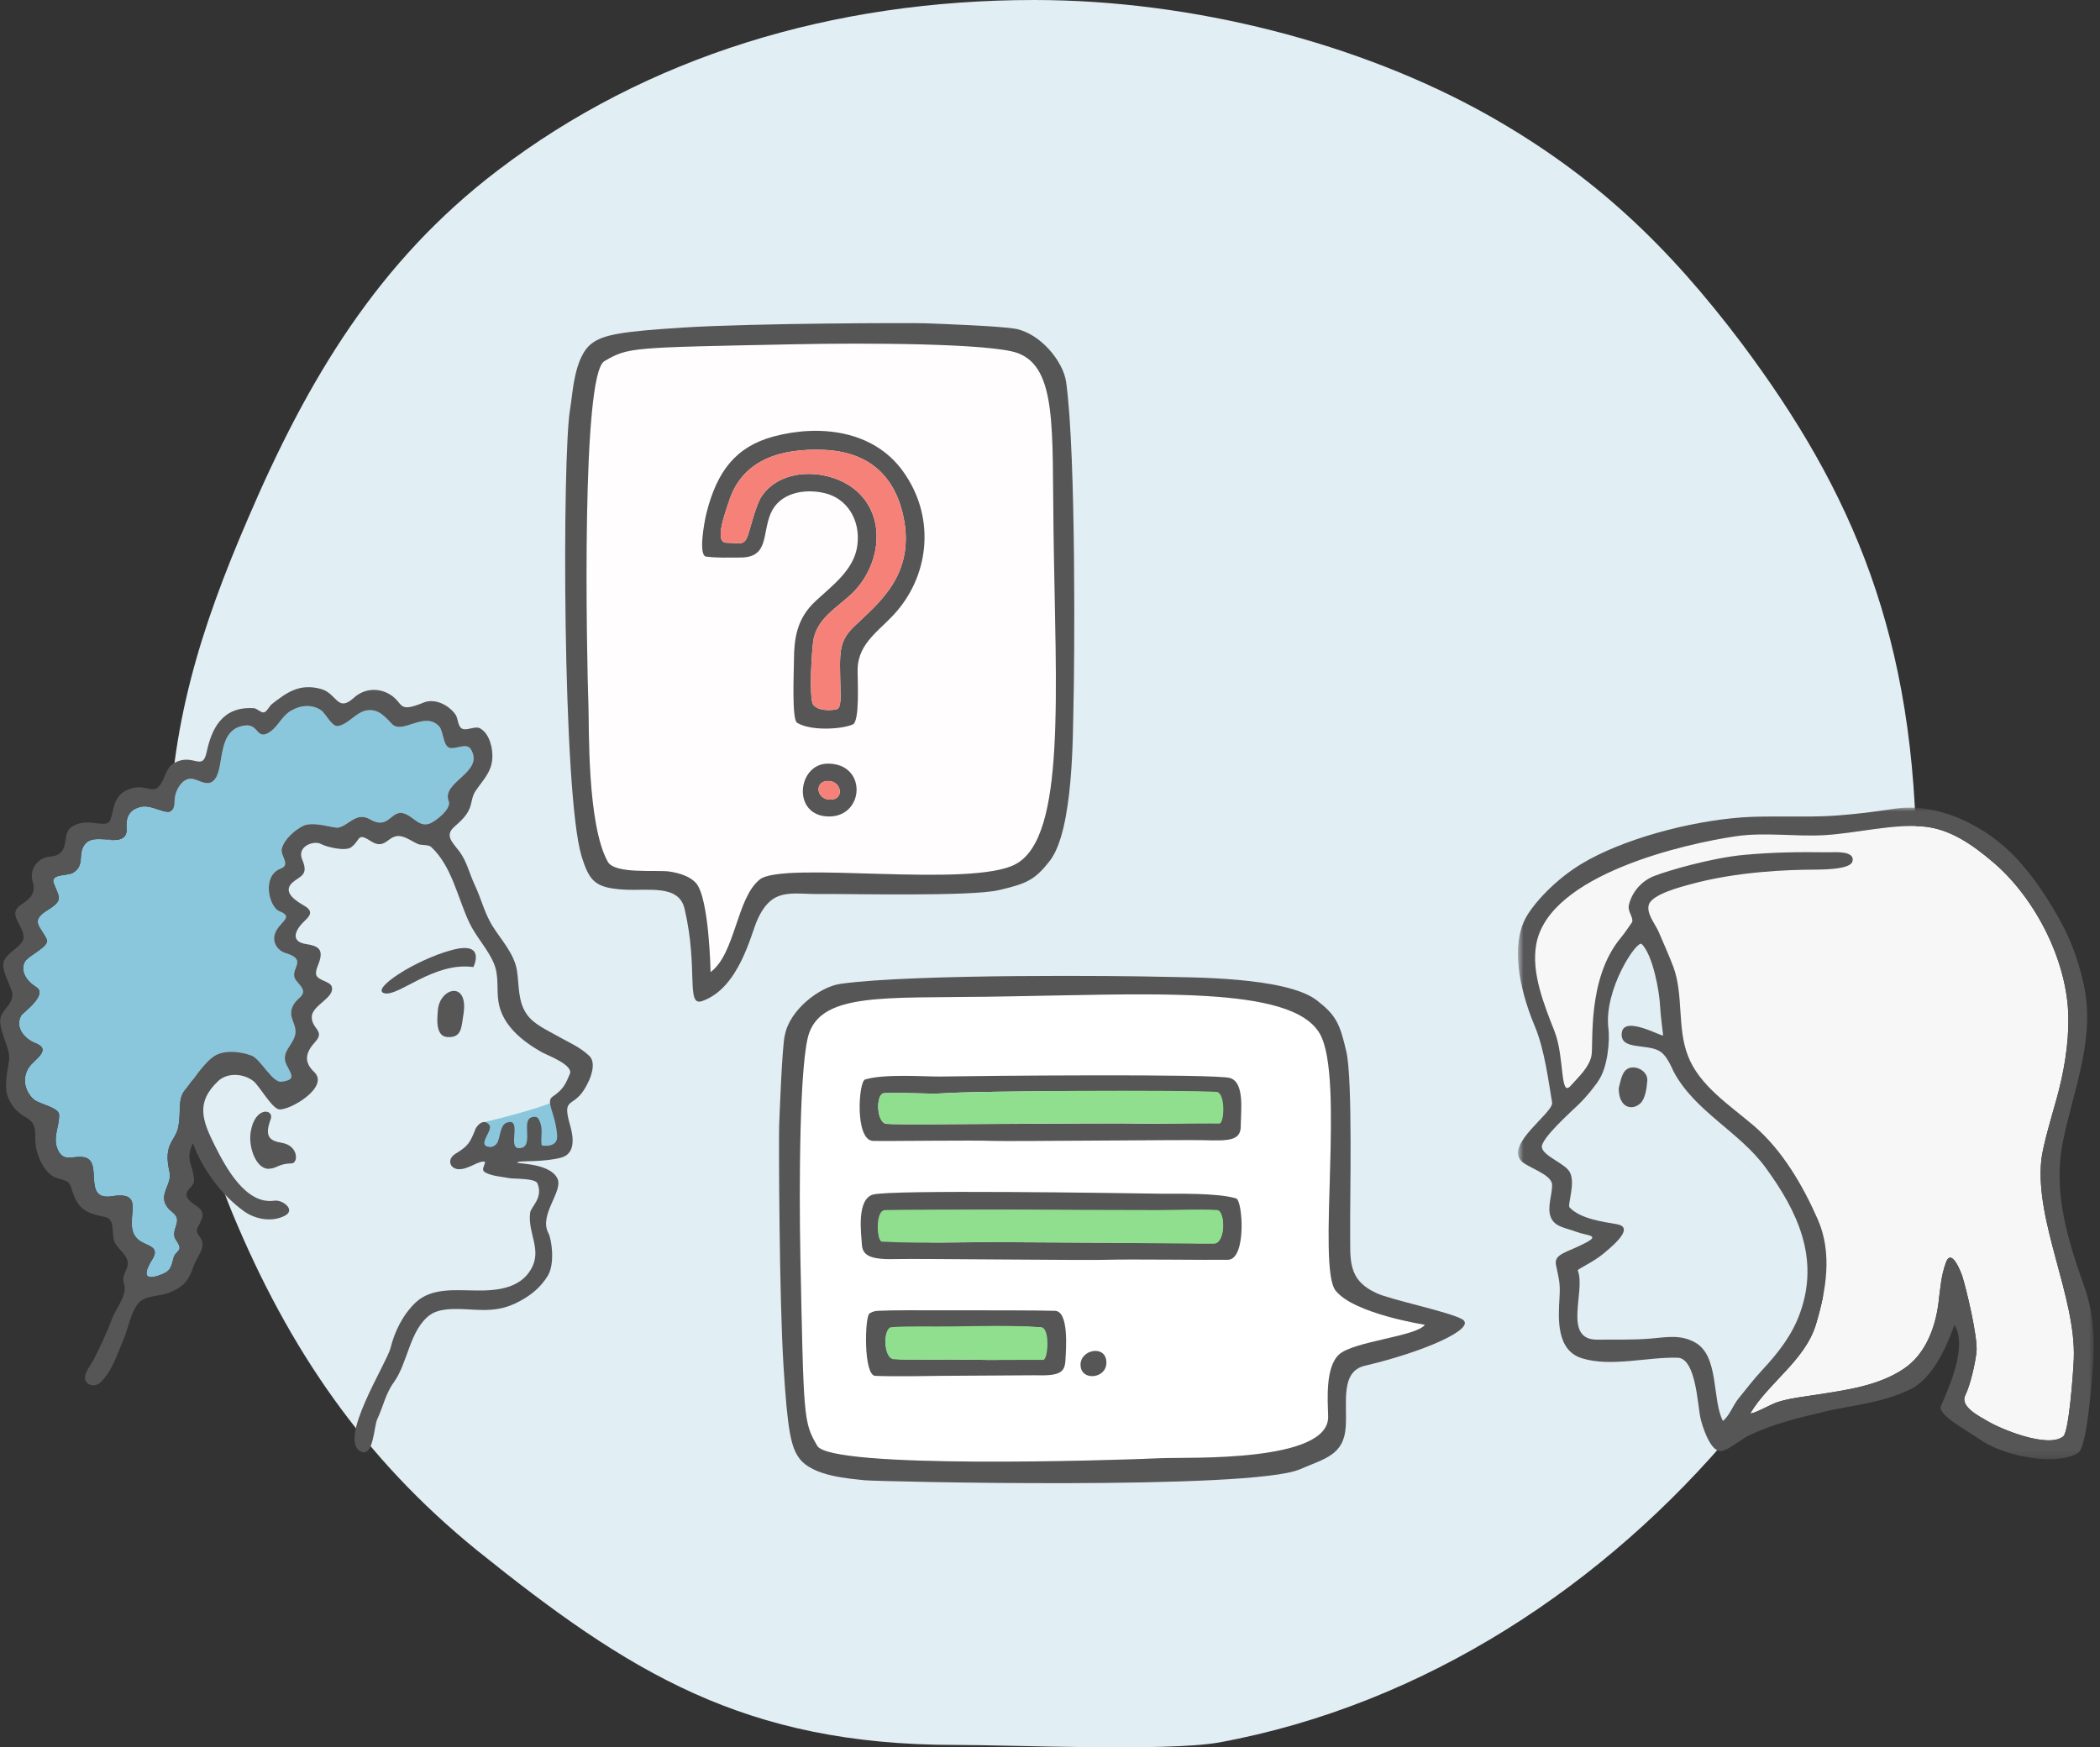 <svg xmlns="http://www.w3.org/2000/svg" viewBox="0 0 286 238" xmlns:xlink="http://www.w3.org/1999/xlink">
  <rect x="0" y="0" width="286" height="238" fill="#333333" stroke="none"/>
  <defs>
    <path id="a" d="M79.16 88.77V0H.72v88.77z"/>
  </defs>
  <g fill="none" fill-rule="evenodd">
    <path fill="#E1EEF4" d="M236.3 194.7c-17.57 21.03-42.15 37.48-70.3 42.64-7.15 1.25-28.27.33-35.9.33-28.73 0-44.5-9.9-65.18-26.54-15.42-12.54-25.6-27.37-33.3-45.96-5.8-14-8.62-33.32-8.62-49.4C23 99 27.45 85.3 33.7 70.8c8.15-19.07 17.75-35.16 34.1-47.6C88.03 7.76 113.3 0 140.83 0c21.57 0 44.4 5.86 61.96 15.76 14.42 8.16 24.47 17.83 34.42 31.02C252.17 66.8 261 86.68 261 118.28c0 28.96-7.4 55.64-24.7 76.43z"/>
    <g transform="translate(206 110)">
      <mask id="b" fill="#fff">
        <use xlink:href="#a"/>
      </mask>
      <path fill="#F7F7F7" d="M41.53 79.95c4-.63 8.3-1.2 11.73-3.5 2.93-1.95 4.28-5.5 4.73-8.87.24-1.9.36-3.8 1.02-5.6.77-2.15 2.12 1.46 2.25 1.9.52 1.65 2.12 8.24 1.92 10.25-.18 1.6-.82 4.47-1.54 5.94-.75 1.54 2 2.88 3.05 3.5 1.82 1.1 8.3 3.76 10.32 2.06.75-.64 1.33-8.42 1.42-10.52.33-8.43-5.32-18.7-4.42-27.14.2-1.88 1.5-6.25 2.02-8.1 1.02-3.6 1.72-7.57 1.66-11.3-.1-7.63-4.46-16.2-10.23-21.12-2.83-2.4-5.95-4.64-9.76-4.9-4.1-.3-9.05.96-13.2 1.2-4 .23-8.13-.43-12.08.15-6.73.98-25.5 5.16-27.2 14.73-.7 3.85 1.05 8.18 2.5 11.87 1.37 3.54.72 9.05 2.18 7.4 1.06-1.2 2.47-2.44 2.83-4.04.35-1.56-.7-10.6 4.1-16.24.42-.5 1.47-2.05 1.47-2.05.1-.87-.7-1.4-.44-2.4.48-1.83 1.82-3.25 3.5-3.88 1.8-.7 7.66-2.42 12.08-2.84 3.85-.36 7.4-.42 11.53-.36.78 0 3.77-.28 3.3 1.28-.34 1.1-4.3 1.07-5.33 1.08-3.54.02-10.42.26-16.74 2-1.24.34-5.08 1.32-5.62 2.7-.46 1.18.88 2.76 1.3 3.75.67 1.58 1.4 3.17 2 4.76 1.43 3.85.5 8.3 2 12.15 1.56 4.1 5.8 6.8 9 9.55 3.88 3.34 6.64 8.1 8.67 12.7 2.04 4.63 1.15 9.75-.26 14.4-1.5 4.85-6.4 7.84-8.92 12.04.4.16 2.8-1.23 3.7-1.52 1.7-.55 3.68-.75 5.45-1.03z" mask="url(#b)"/>
      <path fill="#565656" d="M11.62 37.33c-.73.96-1.3 1.8-2.73 3.2-.75.73-5.14 4.63-4.9 5.77.25 1.2 3.06 2.12 3.77 3.3.88 1.46-.33 4.52 0 4.86 1.5 1.58 4.7 1.98 6.43 2.28 2.18.38.28 2.3-1.86 4.05-1.5 1.22-3.53 2.06-3.45 2.26 1.12 2.8-2.17 9.5 2.72 9.42 2.4-.04 4.8.06 7.2-.15 2.18-.18 4-.58 6 .5 3.37 1.8 2.33 7.8 3.84 10.72.9-.7 1.38-2.13 2.1-3.02 1.05-1.3 2.08-2.64 3.22-3.87 2.2-2.37 4.1-4.76 5.2-7.85 2.66-7.45-.35-13.8-4.7-19.76-3.55-4.88-9.64-7.65-12.52-13.07-.26-.5-.86-2.1-1.82-2.74-1.74-1.16-5.56-.1-5.25-2.56.3-2.47 5.68.7 5.63.34-.12-1-.35-2.84-.4-3.8-.1-2.27-1-7.08-2.5-8.62-.63-.68-5.22 6.22-4.55 11.5.2 1.5-.05 5.38-1.46 7.25zm24.45 43.65c1.7-.55 3.7-.75 5.46-1.03 4-.63 8.3-1.2 11.73-3.5 2.93-1.95 4.28-5.5 4.73-8.87.24-1.9.36-3.8 1.02-5.6.77-2.15 2.12 1.46 2.25 1.9.52 1.65 2.12 8.24 1.92 10.25-.18 1.6-.82 4.47-1.54 5.94-.75 1.54 2 2.88 3.05 3.5 1.82 1.1 8.3 3.76 10.32 2.06.75-.64 1.33-8.42 1.42-10.52.33-8.43-5.32-18.7-4.42-27.14.2-1.88 1.5-6.25 2.02-8.1 1.02-3.6 1.72-7.57 1.66-11.3-.1-7.63-4.46-16.2-10.23-21.12-2.83-2.4-5.95-4.64-9.76-4.9-4.1-.3-9.05.96-13.2 1.2-4 .23-8.13-.43-12.08.15-6.73.98-25.5 5.16-27.2 14.73-.7 3.85 1.05 8.18 2.5 11.87 1.37 3.54.72 9.05 2.18 7.4 1.06-1.2 2.47-2.44 2.83-4.04.35-1.56-.7-10.6 4.1-16.24.42-.5 1.47-2.05 1.47-2.05.1-.87-.7-1.4-.44-2.4.48-1.83 1.82-3.25 3.5-3.88 1.8-.7 7.66-2.42 12.08-2.84 3.85-.36 7.4-.42 11.53-.36.78 0 3.77-.28 3.3 1.28-.34 1.1-4.3 1.07-5.33 1.08-3.54.02-10.42.26-16.74 2-1.24.34-5.08 1.32-5.62 2.7-.46 1.18.88 2.76 1.3 3.75.67 1.58 1.4 3.17 2 4.76 1.43 3.85.5 8.3 2 12.15 1.56 4.1 5.8 6.8 9 9.55 3.88 3.34 6.64 8.1 8.67 12.7 2.04 4.63 1.15 9.75-.26 14.4-1.5 4.85-6.4 7.84-8.92 12.04.4.16 2.8-1.23 3.7-1.52m6.35 1.32c-3.72.86-6.75 1.6-10.22 3.2-1.02.5-2.73 1.98-3.75 2.14-1.52.24-2.66-3.55-2.86-4.48-.4-1.7-.6-8.14-3.1-8.23-4.07-.13-9.06 1.3-13.02.08-3.54-1.07-3.25-5.44-3.08-8.28.12-2.03-.08-2.45-.48-4.44-.3-1.5 1.44-1.67 3.82-2.9 2.4-1.2.47-1.02-1.2-1.66-1.3-.5-2.84-.6-3.35-2-.5-1.33.25-3.1.2-4.37-.06-1.45-3.43-2.35-4.24-3.27-2.07-2.35 4.48-6.55 4.24-7.93-.47-2.7-1-7.18-2.38-10.44C.7 24.2-.08 18.68 1.7 15.2c1-2 4.1-5.4 7.74-7.57 5.4-3.25 14.4-5.75 21.82-6.3 3.5-.26 9.08.03 12.6-.23 3.42-.27 4.7-.43 8.1-.94C58.08-.78 64.7 2.6 68.8 7.1c2.1 2.3 3.92 5 5.43 7.67 1.73 3.05 2.7 5.65 3.5 9.06 1.73 7.53-1.3 14.4-2.77 21.6-1.43 7.04.67 13.47 2.97 20.02 1.07 3.04 1.4 6.73 1.16 9.94-.12 1.6-.77 11.5-2.02 12.45-.93.72-2.78.92-3.92.92-3.07 0-7.1-1-9.62-2.77-1.56-1.1-5.7-3.3-5.2-4.46 1.15-2.66 3.64-8.17 1.85-11.08-.37.88-2.27 7.02-6.1 8.83-3.92 1.85-7.54 2.06-11.67 3z" mask="url(#b)"/>
      <path fill="#565656" d="M15.64 35.52c1.06-.43 2.54.25 2.6 1.46.03 1.04-.02 2.48-.6 3.16-1.02 1.2-2.9.94-3.16-1.73.16-.88.14-2.46 1.16-2.88z" mask="url(#b)" transform="rotate(6 16.362 38.11)"/>
    </g>
    <path fill="#8AC7DD" d="M61.7 157.6c3.75-1.03 3.6-4.6 4.1-4.72 6.92-1.65 9.2-2.65 9.2-2.65.48 0 2.4 5.78 2.4 5.78s-6.2 1.6-15.7 1.6zM15.1 114.33c-1.25.07-2.7-.4-3.55.68-1.03 1.3.1 2.85-1.63 3.88-.72.43-3.13.1-2.6 1.43.8 2.02 1.33 2.3-.93 3.7-2.33 1.46-.85 2.18-.03 3.92.47 1-2.56 2.2-3 3.1-.6 1.23.17 2.52 1.6 3.43 1.6 1.04-1.88 3.5-2.06 3.83-.96 1.7.55 3.24 1.9 3.77 2.35.9-.1 2.2-.83 3.27-1 1.44-.64 3.28.64 4.42.7.63 3.42 1.05 3.44 2.1.03 1.66-.94 3.15-.15 4.8.76 1.6 1.92.8 3.33.93 3.1.28-.26 6.05 4.06 5.34 5.2-.84.96 3.92 3.64 6 1.03.8 2.9.8 1.85 2.53-.9 1.43-1.6 3.12.88 2.26 1.62-.57 1.6-1 2.02-2.52.13-.48.68-.7.77-1.15.1-.5-.57-1.17-.67-1.54-.24-.92.38-1.54.34-2.4-.03-.72-.8-1.05-1.2-1.53-1.56-1.83.6-3.17.16-5-.9-3.9.85-4.1 1.22-6.16.38-2.06-.14-3.67.9-4.95 1.14-1.38 2.36-3.44 3.8-4.5 1.38-1.05 3.73-.77 5.25-.2 1.23.45 2.83 3.7 4.06 3.56 2.1-.24 1.34-1 .72-2.28-.9-1.82 1-2.68 1.2-4.32.1-.85-.36-1.48-.53-2.27-.24-1.07.35-1.92 1.1-2.56 1.35-1.16-.6-2-.73-2.9-.23-1.3 1.7-2.34-1.23-3.2-.88-.27-1.6-1.16-1.5-2.17.22-1.95 3-2.63.73-3.5-1.48-.6-2.43-4.86.15-5.82 1.43-.53-.1-1.77.16-2.74.37-1.32 1.8-2.52 2.9-3.08 1.35-.68 4.22.35 4.77.24 1.5-.3 2.47-2.24 4.4-1.1 2.47 1.43 2.83-1.32 4.48-.86 1.4.4 2.08 1.9 3.55 1.42.73-.24 3.05-2 2.63-3.06-1.06-2.67 4.96-3.92 3-7.1-.54-.87-2 0-2.78-.14-1.02-.18-.9-2.25-1.52-2.95-1.97-2.16-5.03 1.18-6.45-.35-.97-1.04-1.88-2.1-3.47-1.82-1.46.28-2.45 1.9-3.88 2.12-.8.12-1.67-1.72-2.27-2.14-1.28-.87-2.87-.7-4.15.08-1.22.73-1.7 2.1-2.83 2.86-1.82 1.24-1.5-1.08-3.33-.88-4.05.45-2.74 5.72-4.23 7.4-.86 1-2 .06-2.97-.12-1.42-.26-2.43 1.7-2.44 2.9 0 3.23-2.55.44-4.6.9-1.72.4-2.06 1.57-1.95 3 .13 1.57-1.47 1.58-2.16 1.5-.3 0 .9.1 0 0"/>
    <path fill="#565656" d="M15.1 114.33c-1.25.07-2.7-.4-3.55.68-1.03 1.3.1 2.85-1.63 3.88-.72.43-3.13.1-2.6 1.43.8 2.02 1.33 2.3-.93 3.7-2.33 1.46-.85 2.18-.03 3.92.47 1-2.56 2.2-3 3.1-.6 1.23.17 2.52 1.6 3.43 1.6 1.04-1.88 3.5-2.06 3.83-.96 1.7.55 3.24 1.9 3.77 2.35.9-.1 2.2-.83 3.27-1 1.44-.64 3.28.64 4.42.7.63 3.42 1.05 3.44 2.1.03 1.66-.94 3.15-.15 4.8.76 1.6 1.92.8 3.33.93 3.1.28-.26 6.05 4.06 5.34 5.2-.84.96 3.92 3.64 6 1.03.8 2.9.8 1.85 2.53-.9 1.43-1.6 3.12.88 2.26 1.62-.57 1.6-1 2.02-2.52.13-.48.68-.7.77-1.15.1-.5-.57-1.17-.67-1.54-.24-.92.38-1.54.34-2.4-.03-.72-.8-1.05-1.2-1.53-1.56-1.83.6-3.17.16-5-.9-3.9.85-4.1 1.22-6.16.38-2.06-.14-3.67.9-4.95 1.14-1.38 2.36-3.44 3.8-4.5 1.38-1.05 3.73-.77 5.25-.2 1.23.45 2.83 3.7 4.06 3.56 2.1-.24 1.34-1 .72-2.28-.9-1.82 1-2.68 1.2-4.32.1-.85-.36-1.48-.53-2.27-.24-1.07.35-1.92 1.1-2.56 1.35-1.16-.6-2-.73-2.9-.23-1.3 1.7-2.34-1.23-3.2-.88-.27-1.6-1.16-1.5-2.17.22-1.95 3-2.63.73-3.5-1.48-.6-2.43-4.86.15-5.82 1.43-.53-.1-1.77.16-2.74.37-1.32 1.8-2.52 2.9-3.08 1.35-.68 4.22.35 4.77.24 1.5-.3 2.47-2.24 4.4-1.1 2.47 1.43 2.83-1.32 4.48-.86 1.4.4 2.08 1.9 3.55 1.42.73-.24 3.05-2 2.63-3.06-1.06-2.67 4.96-3.92 3-7.1-.54-.87-2 0-2.78-.14-1.02-.18-.9-2.25-1.52-2.95-1.97-2.16-5.03 1.18-6.45-.35-.97-1.04-1.88-2.1-3.47-1.82-1.46.28-2.45 1.9-3.88 2.12-.8.12-1.67-1.72-2.27-2.14-1.28-.87-2.87-.7-4.15.08-1.22.73-1.7 2.1-2.83 2.86-1.82 1.24-1.5-1.08-3.33-.88-4.05.45-2.74 5.72-4.23 7.4-.86 1-2 .06-2.97-.12-1.42-.26-2.43 1.7-2.44 2.9 0 3.23-2.55.44-4.6.9-1.72.4-2.06 1.57-1.95 3 .13 1.57-1.47 1.58-2.16 1.5-.3 0 .9.1 0 0m49.62 39.5c.3-.72 1.25-1.6 1.95-.64.55.75-1.8 2.78 0 2.97.45.05.8-.2 1-.45.54-.75.38-2.52 1.38-2.86 2.13-.73.1 3.4 1.57 3.47 2.02.1.74-2.83 1.37-3.87.22-.4 1.1-.58 1.35-.14.8 1.33.23 2.57.46 3.64.1.04 2.2.38 2.1-1.3-.17-3-1.63-4.64-.63-5.33 1.47-1 1.77-1.7 2.36-3.1.52-1.23-3.07-2.55-3.82-2.96-2.65-1.5-5.4-3.68-5.9-6.87-.28-1.8.1-3.5-.63-5.24-.83-1.97-2.43-3.6-3.35-5.56-1.58-3.35-2.37-7.7-5.2-10.3-.38-.34-1.3-.17-1.82-.4-.72-.33-1.37-.82-2.15-1.02-1.92-.47-2.1 2-4.24.64-1.9-1.25-1.35-.15-2.67.83-.77.58-3.28 0-4.13-.45-.88-.5-3.34.26-2.53 2.16.92 2.14-.33 2.2-1.34 3.1-1.54 1.4.8 2.67 1.65 3.18 1.7 1.02.1 1.77-.62 2.72-1.1 1.46-.57 2.26.8 2.47 1.7.26 2.37.72 1.84 2.38-.16.53-.58 1.26-.43 1.82.2.76 1.86.88 2.1 1.57.53 1.52-2.62 2.53-2.7 4.1-.1 1.68 1.88 1.92.46 3.46-1.28 1.4-1.63 2.7-.14 4.1 2.13 2.02-3.2 5.2-4.74 5.1-.96-.05-2.75-3.24-3.52-3.85-1.32-1.04-3.54-1.23-4.83 0-3.04 2.88-2.18 5.3-.45 8.76 1.46 2.9 4.2 8.1 8.12 7.52 1.1-.17 3 1.26 1.4 2.06-1.76.9-4 .48-5.55-.63-3.06-2.2-5.63-5.7-6.95-9.24-1.1 2.38.05 2.8.16 5 .04.9-1.13 1.25-1.02 2.08.1.7.98 1.16 1.46 1.52 1.14.88.73 1.56.13 2.7-.57 1.03.34 1.2.55 2.12.24 1.1-.8 2.22-1.14 3.2-.7 2-1.23 2.82-3.3 3.7-1.27.55-3.3.34-4.24 1.43-1.06 1.25-1.4 3.47-2.04 4.97-.86 1.95-1.63 4.6-3.32 5.98-.62.5-1.82.26-1.93-.65-.1-.83.9-2.02 1.24-2.7.88-1.78 1.74-3.58 2.43-5.43.53-1.45 2.2-3.3 1.62-4.9-.36-.97.47-1.66.53-2.57.07-1.18-1.24-1.95-1.74-2.9-.57-1.1.12-3.18-1.28-3.5-1.8-.4-3.25-.66-4.13-2.53-.98-2.1-.2-2.18-2.45-2.78-1.7-.46-2.83-3.1-2.96-4.68-.12-1.5.27-2.74-1.3-3.6-1.23-.65-2.17-1.76-2.57-3.1-.38-1.3.07-3.3.27-4.7.2-1.4-1.03-3.3-1.2-5.04-.17-1.63 1.3-2.03 1.62-3.5.24-1.03-.9-2.3-1.2-4.1-.3-1.92 2.7-2.6 2.75-4.08.04-1.7-2.34-3.12-.3-4.47 1.24-.8 2.02-1.6 1.54-3.14-.52-1.68.77-3.27 2.3-3.38 3-.2 1.57-2.98 2.9-3.97 2.12-1.6 4.8.32 5.36-1 .45-1 .37-3.02 1.96-3.93 2.3-1.3 3.65.25 4.5-.5 1.08-.95.95-2.65 2.3-3.38 2.56-1.37 3.8 1.26 4.38-1.47.66-3.1 2.08-6.25 6.42-5.97.44.03 1 .66 1.38.57.42-.1.73-.85 1.07-1.12 2-1.57 3.8-2.9 6.76-2.05 2.14.63 2.16 3.24 4.43 1.17 1.37-1.25 3.34-1.4 4.92-.43 1.9 1.17.94 2.58 4.55 1.1 1.5-.63 3.4.28 4.36 1.63.38.54.28 1.7.97 1.95.7.24 1.72-.45 2.4-.06 1.3.74 1.74 2.78 1.64 4.14-.14 1.87-1.32 2.94-2.3 4.4-.5.75-.46 1.55-.8 2.36-.4 1.02-1.25 1.76-2.05 2.47-1.38 1.22-.3 2.1.65 3.36 1.03 1.36 1.36 3 2.1 4.57.87 1.82 1.3 3.74 2.36 5.5 1.2 1.95 3.02 3.83 3.4 6.18.3 1.98.1 4.13 1.3 5.9.94 1.4 2.77 2.18 4.2 3 1.57.9 3.02 1.46 4.35 2.72 1.25 1.2-.27 4.13-1.08 5.13-1.43 1.76-2.56.75-1.54 4.3.43 1.48.84 3.9-1.24 4.43-2.23.6-5.32.42-5.78.57-1.18.37 4.07-.1 5.28 2.23.9 1.74-2.58 4.97-1.2 7.5.4.74.94 4.08-.1 5.8-1 1.62-2.3 2.63-3.8 3.44-1.83 1-3.38 1.25-5.42 1.2-1.9-.03-5.17-.53-6.8.67-2.8 2.03-3 6.5-4.95 9.2-1.12 1.54-1.43 3.27-2.25 5.02-.46.98-.5 5.12-2.17 4.42-3.36-1.42 3.46-12.04 3.97-14.1.56-2.27 1.7-4.6 3.47-6.26 2.13-1.98 5.38-1.63 8.05-1.6 2.8.05 6.03-.2 7.6-2.85 1.6-2.7-.45-4.87-.1-7.74.12-.83 1.82-2.02 1-4-.3-.72-3.24-.6-3.75-.7-1.04-.2-2.38-.27-3.33-.77-.67-.36-.1-.93-.05-1.46-.8-.27-2.22 1.04-3.57 1-1.26-.03-1.65-1.36-.5-2.08 1.8-1.1 2-1.53 2.72-3.28z"/>
    <path fill="#555" d="M52.32 135.28c1.9.56 6.74-4.32 12.15-3.56 0 0 1.82-3.64-3-2.3-4.84 1.3-11.04 5.3-9.15 5.86z"/>
    <path fill="#565656" d="M36.6 159.2c-1.7.03-2.77-2.87-2.47-4.94.54-3.66 3.28-3.23 2.73-1.8-.93 2.47 0 2.94 1.53 3.2 2.3.4 2.24 2.78 1.33 2.8-1.85.04-1.95.7-3.13.73M60.9 141.25c-1.7-.12-1.32-2.82-1.27-3.6.2-3.15 4.3-4.2 3.47.62-.27 1.6-.18 3.13-2.2 2.98z"/>
    <g>
      <path fill="#FFF" d="M179.77 140.84c-3.8-6.78-23.27-5.38-45.47-5.08-13.66.2-22.1-.5-24.08 4.88-1.36 3.67-1.4 21.1-1.22 30.46.46 22.25.4 22.54 2.3 25.83 1.83 3.17 39.9 2 46.98 1.68 3.36-.15 22.78.65 22.6-5.68-.06-2.24-.4-6.74 1.5-8.45 2-1.8 10.56-2.45 11.67-4.04 0 0-9.67-1.5-12.14-4.64-2.58-3.3 1.27-28.9-2.13-34.96z"/>
      <path fill="#565656" d="M181.9 175.8c-2.58-3.3 1.27-28.9-2.13-34.96-3.8-6.78-23.27-5.38-45.47-5.08-13.66.2-22.1-.5-24.08 4.88-1.36 3.67-1.4 21.1-1.22 30.46.46 22.25.4 22.54 2.3 25.83 1.83 3.17 39.9 2 46.98 1.68 3.36-.15 22.78.65 22.6-5.68-.06-2.24-.4-6.74 1.5-8.45 2-1.8 10.56-2.45 11.67-4.04 0 0-9.67-1.5-12.14-4.64m-75.03-34.75c.6-3.45 4.72-6.65 7.62-7.05 10.1-1.4 39.33-1.08 43.47-.96 3.8.1 17.16-.05 21.38 3.22 2.6 2.02 3.12 3.14 4 6.95.9 3.8.48 20.54.53 24.3.05 4-.48 6.76 3.6 8.63 1.93.9 9.9 2.54 11.65 3.55 2.1 1.2-5.08 4.42-13.25 6.33-3.36.8-2.4 5.04-2.6 8.25-.23 3.95-2.85 4.38-6.23 5.85-6.65 2.88-57.6 1.67-59.26 1.5-1.97-.22-7.1-.5-8.94-3-1.13-1.53-1.6-3.78-2.14-12.5-.6-9.54-.65-30.88-.6-32.73.08-1.94.37-10.14.75-12.32z"/>
      <path fill="#565656" d="M166.06 152.74c.7.16.76-3.88-.53-3.96-4.5-.26-32.3-.22-37.03.13-2.1.16-6.02-.17-8.12 0-1.12.08-1.05 4.06.37 4.17 2.45.2 27.73-.18 36.1-.03 3.05.05 6.55-.14 9.2-.3m-47.13 2.65c-2.53-.06-2-8.1-1.1-8.37 2.65-.8 8.18-.38 10.12-.4 5.52-.1 37.52-.4 39.57.2 2.05.6 1.47 4.57 1.47 6.57s-1.7 2-5.1 1.9c-2.44-.07-26.32.18-28.52.1-2.9-.12-13.97.05-16.43 0zM150.68 185.65c.05-2.57-3.6-1.88-3.52.3.08 2.2 3.48 1.85 3.52-.3M129.3 169.23c8.4-.15 33.67.2 36.12.02 1.42-.1 1.5-4.1.37-4.17-2.1-.16-6.03.17-8.13 0-4.73-.33-32.53-.37-37.02-.1-1.3.07-1.23 4.1-.54 3.95 2.67.15 6.17.35 9.2.3m-11.92.28c-.1-1.58-.73-6.13 1.5-6.8 2.4-.7 33.8-.2 39.3-.12 1.95.03 7.52-.15 10.17.64.9.27 1.43 8.3-1.1 8.36-2.46.05-13.52-.1-16.43 0-2.2.1-26.08-.17-28.52-.1-3.4.1-4.82-.28-4.92-1.97zM142.06 184.74c.7.16.76-3.88-.53-3.96-4.5-.26-7.03.07-12.03.13-2.1.03-6.02-.17-8.12 0-1.12.08-1.05 4.06.37 4.17 2.45.2 4.54 0 12.92.15 3.04.05 4.73-.32 7.4-.48M128 187.4s-6.33.12-8.8 0c-1.62-.05-1.44-8.1-.78-8.5.48-.3.77-.33 1.2-.36 1.85-.1 5.28-.07 9.35-.07 5.53 0 12.2 0 14.7.07 1.93.06 1.52 5.17 1.43 6.76-.1 1.7-.82 2.12-4.22 2.02"/>
      <path fill="#8FDF8F" d="M142.04 185.22c.7.16 1.03-4.38-.26-4.45-4.5-.27-7.56-.15-12.56-.1-2.1.03-5.73-.07-7.83.1-1.13.08-1.12 4.25.3 4.36 2.44.2 4.6-.06 12.97.1M162.97 169.4h2.36c1.63-.03 1.56-4.5.45-4.58-2.1-.16-5.54 0-8.08 0-5.7 0-32.65-.13-37.16 0-1.45.04-1.08 4.45-.4 4.3 2.67.15 6.13.16 9.17.1 7.22-.12 32.13.17 33.67.17zM166.06 153.04c.7 0 .88-4.25-.4-4.32-4.5-.27-32.43-.16-37.16.2-2.1.14-6.02-.2-8.12-.03-1.12.08-1.05 4.06.37 4.17 2.45.2 27.73-.18 36.1-.03 3.05.05 5.24 0 8.15 0"/>
    </g>
    <g>
      <path fill="#FFFDFD" d="M103.45 119.8c3.3-2.6 28.9 1.26 34.95-2.14 6.78-3.8 5.38-23.27 5.08-45.47-.2-13.67.5-22.1-4.88-24.1-3.67-1.35-21.1-1.4-30.46-1.2-22.25.45-22.54.38-25.83 2.3-3.16 1.82-2.43 39.5-2.17 47.06.1 2.66-.2 16.05 2.63 21.12.97 1.74 6.66 1.08 8.4 1.34 1.47.22 2.83.7 3.6 1.55 1.82 2 2 12.14 2 12.14 3.37-2.43 3.55-10.13 6.7-12.6"/>
      <path fill="#565656" d="M103.45 119.8c3.3-2.6 28.9 1.26 34.95-2.14 6.78-3.8 5.38-23.27 5.08-45.47-.2-13.67.5-22.1-4.88-24.1-3.67-1.35-21.1-1.4-30.46-1.2-22.25.45-22.54.38-25.83 2.3-3.16 1.82-2.43 39.5-2.17 47.06.1 2.66-.2 16.05 2.63 21.12.97 1.74 6.66 1.08 8.4 1.34 1.47.22 2.83.7 3.6 1.55 1.82 2 2 12.14 2 12.14 3.37-2.43 3.55-10.13 6.7-12.6m34.73-75.04c3.44.6 6.6 4.42 7 7.3 1.4 10.13 1.12 39.66 1 43.8-.1 3.78.05 17.16-3.22 21.38-2.02 2.6-3.14 3.12-6.95 4-3.8.9-20.53.48-24.3.53-4 .05-6.6-1-8.62 3.6-.86 1.94-2.47 9.23-7.48 10.98-2.27.8-.48-4.4-2.4-12.58-.78-3.36-5.02-2.4-8.23-2.6-3.96-.23-4.74-1.14-5.8-4.57-2.6-8.5-2.65-54.75-1.55-60.92.35-1.94.5-7.1 2.98-8.93 1.54-1.13 3.8-1.6 12.5-2.14 9.55-.6 30.9-.64 32.74-.58 1.94.07 10.14.36 12.32.74z"/>
      <path fill="#565656" d="M112.86 106.37c-2-.04-1.72 2.45.1 2.54 2.1.1 1.68-2.5-.1-2.53m-.1-2.37c5.36 0 4.98 7.2.16 7.2-5.12 0-4.36-7.2-.17-7.2M99.2 68.5c-.28 1-2.07 5.43-.24 5.43 1.76 0 2.4.5 2.92-1.08.42-1.3 1.1-4.13 1.86-5.27 2.86-4.2 9.85-3.73 13.22-.43 3.96 3.87 2.7 10.38-1.12 13.87-1.92 1.77-4.34 3.13-5 5.84-.32 1.37-.65 8.26-.12 9.07.56.87 2.33.9 3.24.67.63-.17.52-1.87.5-2.84-.1-4.8-.32-6.3 1.83-8.4 3.08-3 8.44-6.9 6.75-14.97-1.18-5.67-4.84-8.9-10.93-9.12-5.35-.2-11.07 1.07-12.9 7.23m11.83 13.4c2.3-2.14 5.32-4.3 5.73-7.66.44-3.53-1.5-6.36-4.4-7.06-2.86-.7-6.2-.03-7.4 2.73-1.2 2.83-.24 6-4.1 6.03-1.57 0-3.16.07-4.7-.13-1.07-.13-.3-4.52.05-5.95 1.44-5.68 3.98-9 9.1-10.4 6.23-1.67 13.6-.9 17.65 4.72 4.43 6.15 3.6 13.85-.77 19-2.22 2.64-5.34 4.26-5.4 8-.03 1.33.34 7.08-.67 7.5-1.55.67-5.76.9-7.58-.24-.72-.45-.44-6.63-.42-8.58.02-2.85.37-5.6 2.92-7.96"/>
      <path fill="#F68178" d="M99.2 68.5c-.28 1-2.07 5.43-.24 5.43 1.76 0 2.4.5 2.92-1.08.42-1.3 1.1-4.13 1.86-5.27 2.86-4.2 9.85-3.73 13.22-.43 3.96 3.87 2.7 10.38-1.12 13.87-1.92 1.77-4.34 3.13-5 5.84-.32 1.37-.65 8.26-.12 9.07.56.87 2.33.9 3.24.67.63-.17.52-1.87.5-2.84-.1-4.8-.32-6.3 1.83-8.4 3.08-3 8.44-6.9 6.75-14.97-1.18-5.67-4.84-8.9-10.93-9.12-5.35-.2-11.07 1.07-12.9 7.23M112.86 106.37c-2-.04-1.72 2.45.1 2.54 2.1.1 1.68-2.5-.1-2.53"/>
    </g>
  </g>
</svg>
